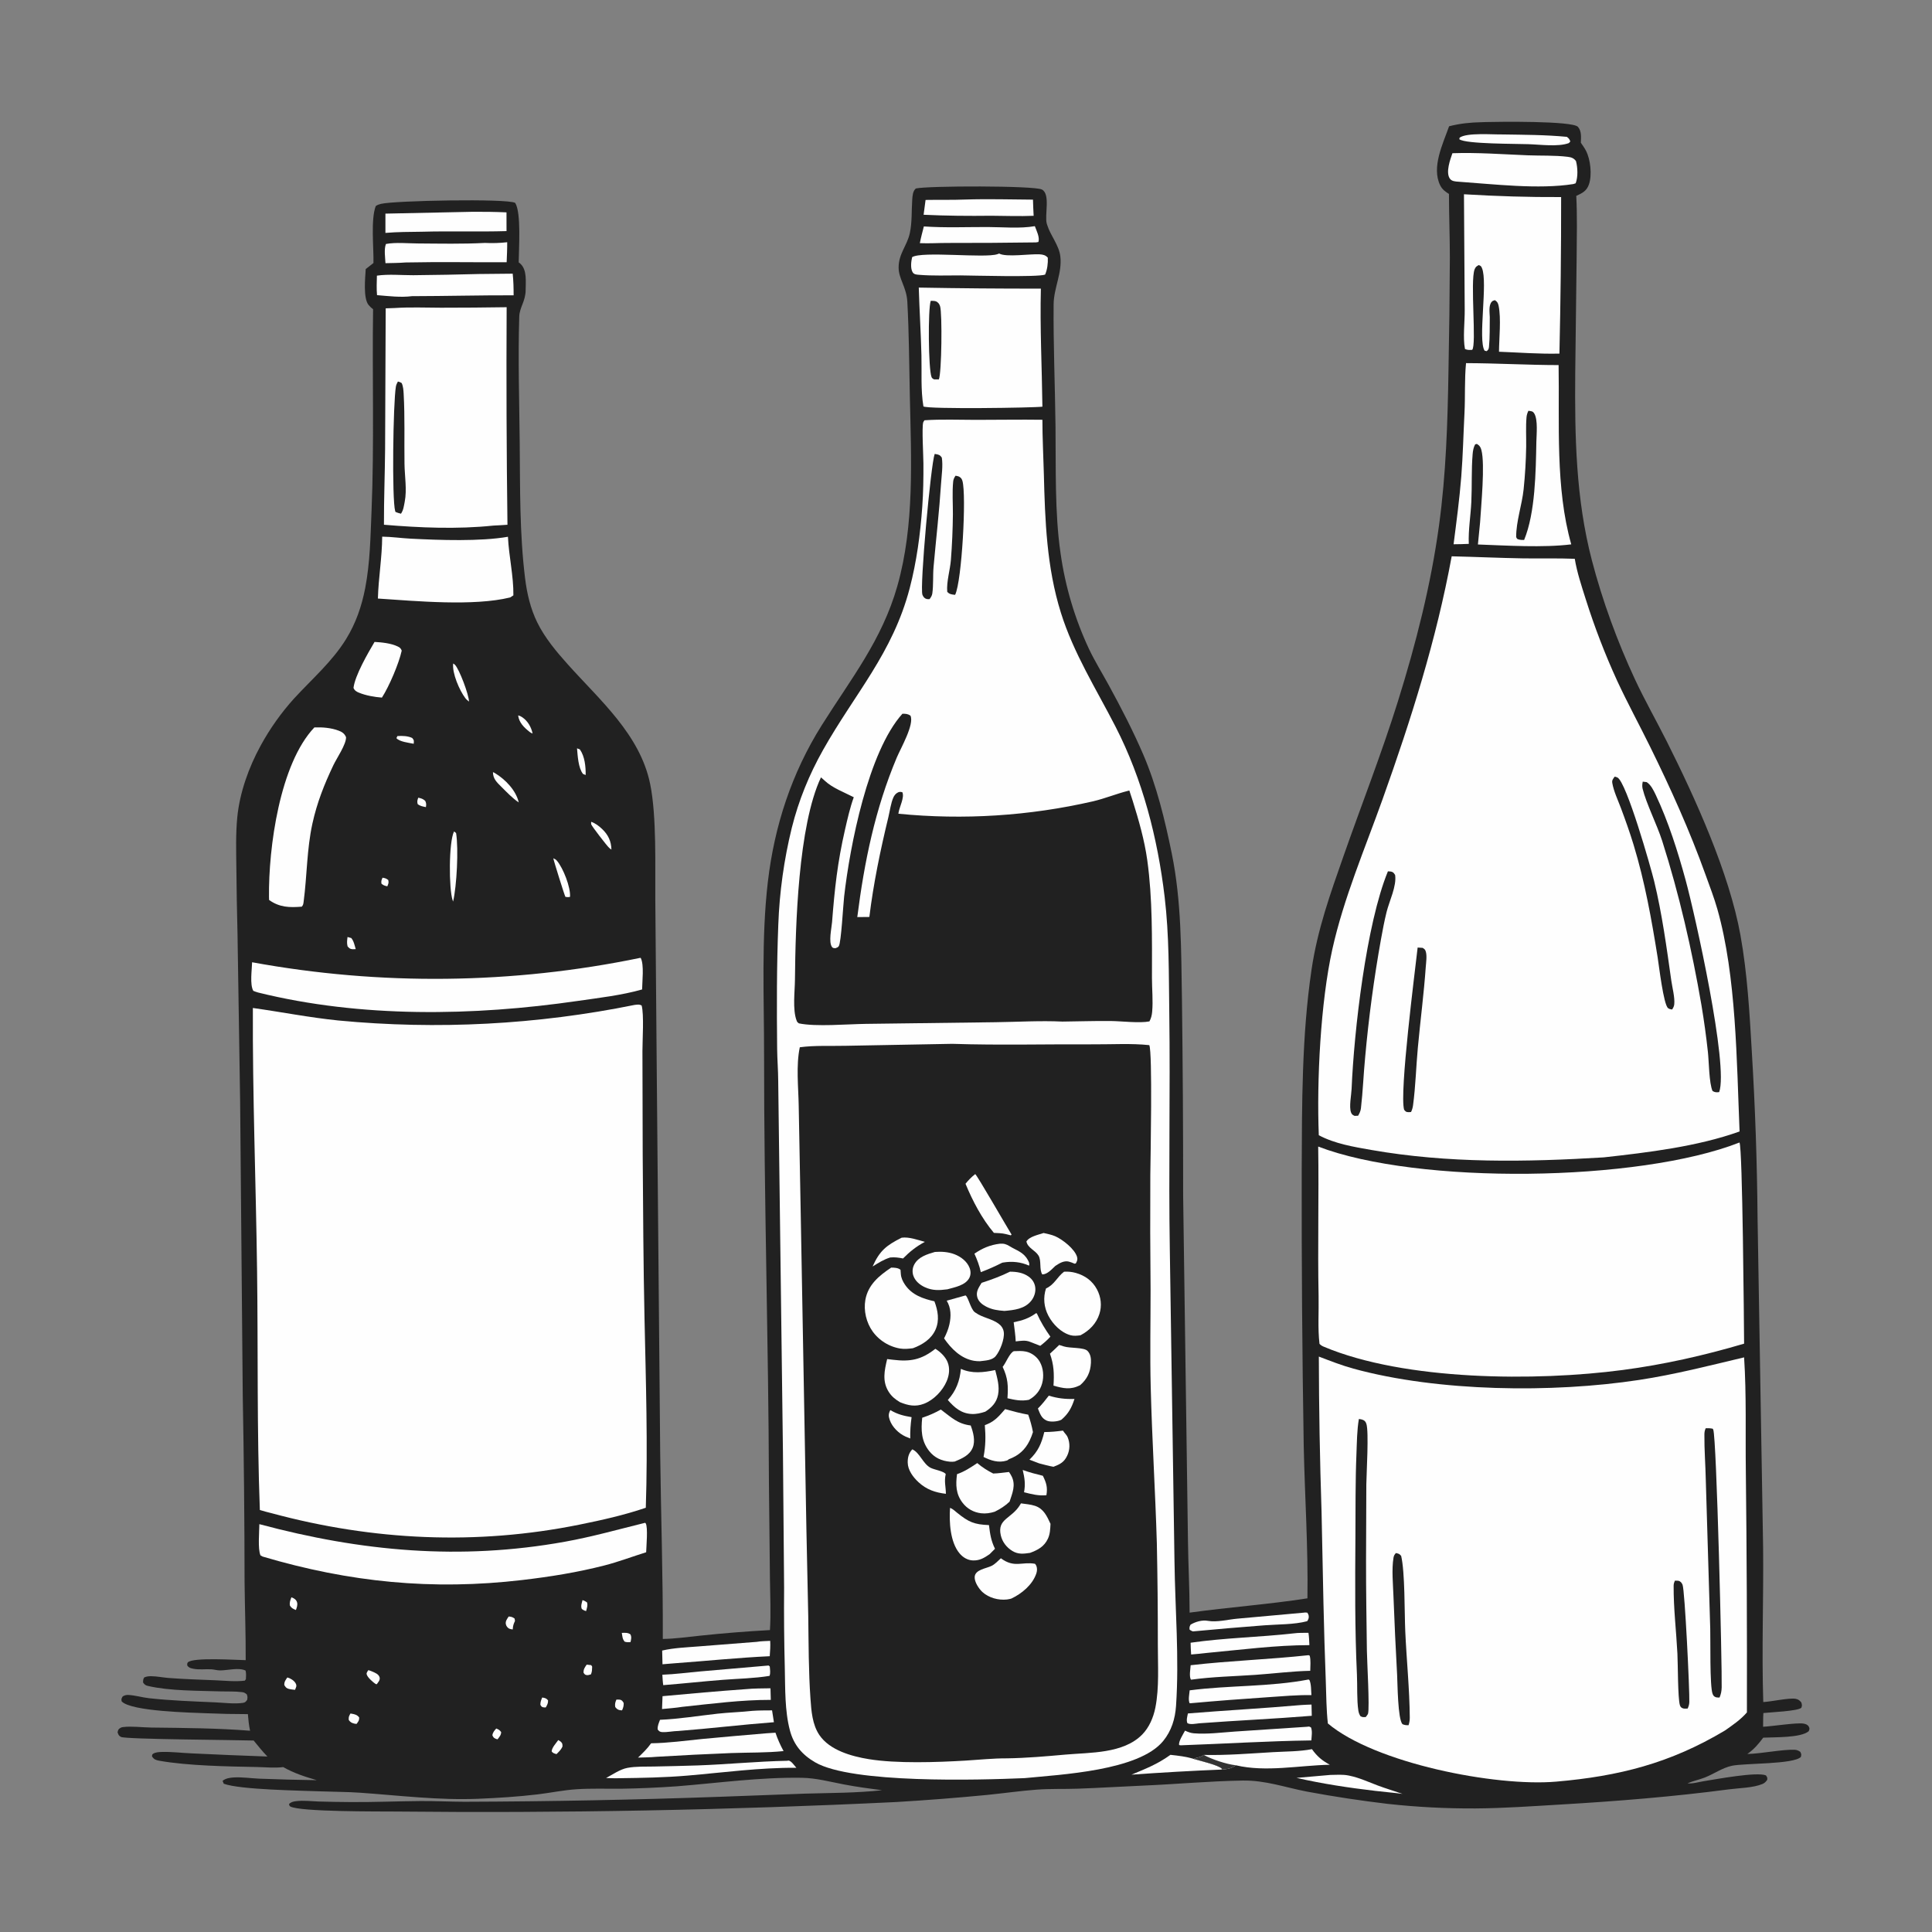 <?xml version="1.0" encoding="utf-8" ?>
<svg xmlns="http://www.w3.org/2000/svg" xmlns:xlink="http://www.w3.org/1999/xlink" width="1024" height="1024">
	<rect width="100%" height="100%" fill="#808080" stroke="none"/>
	<path fill="#212121" d="M785.246 64.769Q786.368 64.723 787.49 64.691C793.647 64.514 833.473 63.983 836.345 67.242C838.357 69.527 837.977 72.827 837.878 75.648C838.816 77.022 839.856 78.445 840.619 79.927C843.011 84.578 843.884 92.751 842.188 97.683C840.945 101.297 838.707 102.297 835.456 103.823C836.006 114.608 835.731 125.448 835.655 136.243L834.906 197.784C834.631 231.284 835.202 264.282 843.719 296.946C849.305 318.373 857.228 340.06 866.584 360.11C871.799 371.285 877.943 382.055 883.479 393.076C898.492 422.966 916.543 462.707 922.478 495.687C926.12 515.921 927.32 536.982 928.501 557.466Q931.175 601.486 931.545 645.586L934.483 820.078C934.766 847.39 933.688 874.831 934.569 902.119C938.78 901.944 948.19 899.791 951.667 900.399C953.168 900.661 953.776 901.205 954.744 902.327C955.093 903.661 955.21 903.855 954.765 905.138C952.958 906.949 938.346 907.52 934.634 907.943C934.452 910.344 934.523 912.809 934.483 915.219C939.379 914.97 952.165 912.964 955.8 913.528C956.986 913.712 958.111 914.085 958.731 915.202C959.284 916.197 959.028 916.672 958.635 917.603C954.323 921.176 940.485 920.684 934.548 921C932.051 924.358 929.579 927.251 926.114 929.649C933.686 929.483 944.685 927.155 951.167 927.416C952.353 927.464 953.198 927.822 954.174 928.497C954.805 929.776 954.803 929.802 954.517 931.201C950.709 935.176 924.706 934.488 918.031 935.877C912.866 936.952 908.457 940.222 903.578 942.12C900.563 943.294 897.402 943.931 894.404 945.194C896.857 945.553 900.51 944.465 902.998 944.073C909.708 943.017 930.922 939.016 935.96 940.974C936.692 942.052 936.78 942.054 936.667 943.337C935.943 944.348 935.326 945.062 934.127 945.556C929.06 947.647 921.894 947.664 916.454 948.383C886.851 952.294 857.203 954.665 827.392 956.426C812.297 957.317 797.193 958.4 782.069 958.507Q758.692 958.637 735.455 956.083Q714.03 953.549 692.819 949.607C681.114 947.367 670.714 943.531 658.636 943.729C641.13 944.015 623.603 945.655 606.107 946.397C594.393 946.894 582.681 947.65 570.966 948.05C563.808 948.293 556.577 948.002 549.436 948.548C540.648 949.22 531.868 950.482 523.093 951.36Q499.089 953.68 475.015 955.113Q342.365 961.526 209.567 960.147C200.965 960.078 159.179 960.348 153.892 957.491C153.332 957.189 153.361 956.762 153.177 956.201C154.245 955.103 155.389 954.854 156.869 954.663C160.711 954.167 164.92 954.691 168.792 954.833Q177.269 955.087 185.749 955.132C198.136 955.232 210.53 954.68 222.918 954.588C230.641 954.531 238.359 954.94 246.083 954.969Q314.162 954.752 382.197 952.313L427.091 950.65C440.552 950.267 454.098 950.322 467.498 948.856C460.759 947.985 454.082 947.073 447.403 945.807C440.027 944.408 432.589 942.385 425.062 942.266C402.775 941.913 380.993 944.998 358.86 946.77Q344.103 947.815 329.311 948.066C321.394 948.126 313.474 947.827 305.564 948.338C298.666 948.784 291.804 950.24 284.937 951.058C274.489 952.302 263.9 952.966 253.389 953.394C232.487 954.245 211.566 951.631 190.77 950.172C184.023 949.698 177.17 949.732 170.406 949.467C159.747 949.049 127.248 948.627 118.589 945.41L117.977 943.881C119.562 942.53 121.997 942.189 124.009 942.076C128.393 941.829 133.078 942.547 137.493 942.736Q152.698 943.321 167.913 943.536C161.589 941.683 155.885 939.874 150.113 936.59C145.749 937.175 140.71 936.641 136.266 936.559C120.828 936.276 99.328 935.897 84.417 933.221C82.576 932.89 81.681 932.54 80.582 931.021C80.644 930.429 80.508 930.004 81.031 929.617C82.278 928.696 84.232 928.625 85.718 928.576C90.936 928.405 96.288 929.105 101.521 929.318Q121.621 930.291 141.732 930.999C139.133 928.307 136.802 925.416 134.443 922.516C125.543 922.213 66.794 921.895 64.168 920.627C62.905 920.016 62.731 919.349 62.313 918.145C62.555 917.319 62.526 916.802 63.236 916.242C63.849 915.758 64.377 915.484 65.153 915.388C69.845 914.806 75.336 915.577 80.102 915.634C97.504 915.843 115.187 915.954 132.538 917.32C131.91 914.385 131.629 911.51 131.38 908.525Q120.334 908.526 109.299 908.055C101.749 907.722 69.414 907.139 64.476 901.744C64.254 900.364 64.325 900.363 65.03 899.14C66.041 898.541 66.839 898.31 68.029 898.364C71.578 898.524 75.402 899.69 78.995 900.087C90.547 901.361 102.311 901.768 113.925 902.274C118.529 902.475 123.985 903.199 128.519 902.593C129.981 902.398 130.087 902.099 130.987 901.018C131.234 899.642 131.265 899.36 130.812 898.049C129.852 897.309 129.512 897.03 128.281 896.865C124.657 896.383 120.714 896.587 117.052 896.472C105.29 896.101 89.694 896.249 78.446 893.586C77.066 893.259 76.598 892.89 75.823 891.74C75.877 890.519 75.815 890.09 76.452 889.07C77.729 888.527 78.776 888.413 80.163 888.426C83.215 888.453 86.326 889.124 89.383 889.36C97.571 889.995 105.841 890.237 114.047 890.576C119.16 890.787 124.685 891.413 129.769 890.777L130.327 889.987C130.42 888.416 130.54 886.999 130.166 885.449C126.712 883.664 120.561 885.356 116.67 885.354C115.116 885.353 113.617 884.868 112.072 884.772C108.884 884.575 105.56 885.119 102.408 884.459C100.915 884.146 100.116 883.974 99.24 882.748C99.259 882.118 99.103 881.59 99.569 881.098C102.236 878.277 125.607 879.873 130.223 879.918C130.292 866.14 129.768 852.373 129.629 838.597Q129.576 789.119 128.661 739.649L127.277 583.902L125.888 495.051Q125.432 477.195 125.266 459.334C125.166 450.663 124.916 441.943 125.75 433.299C127.014 420.195 131.815 406.777 138.101 395.277Q141.798 388.492 146.269 382.19Q150.74 375.888 155.922 370.157C165.368 359.886 176.087 350.659 183.466 338.672C188.607 330.32 191.691 321.364 193.552 311.77C196.167 298.279 196.354 284.49 196.924 270.806C198.406 235.2 197.217 199.521 197.74 163.9C196.893 163.288 196.124 162.537 195.439 161.75C192.376 158.227 193.587 147.137 193.835 142.621L197.943 139.405C198.132 131.437 196.432 116.4 199.143 109.24C200.033 108.568 200.846 108.325 201.915 108.057C208.989 106.283 268.934 105.135 273.064 107.537C276.361 112.722 274.959 132.272 274.92 139.079C275.429 139.439 275.478 139.45 275.991 139.952C279.357 143.245 278.625 149.245 278.607 153.651C278.582 159.754 275.368 162.776 275.212 167.867C274.53 190.077 275.237 212.581 275.457 234.804C275.695 258.835 275.355 282.517 278.296 306.439C279.284 314.475 281.157 322.586 284.747 329.887C288.781 338.093 294.854 345.329 300.923 352.109C317.961 371.145 339.241 389.321 344.599 415.542C348.108 432.715 347.171 459.337 347.33 477.403L348.12 570.792L349.916 770.319C350.296 803.124 351.439 835.856 351.296 868.677C357.939 868.601 364.544 867.583 371.148 866.934Q389.577 864.979 408.082 863.976C408.675 854.973 408.185 845.837 408.085 836.818L407.557 786.767C407.32 710.863 404.927 634.979 404.975 559.072C404.995 528.728 403.46 497.53 406.981 467.381C410.438 437.771 419.631 409.707 435.529 384.416C451.036 359.745 467.449 339.331 475.608 310.62C484.804 278.257 482.948 243.049 482.23 209.78C481.87 193.151 481.813 176.517 480.899 159.901C480.475 152.196 476.312 147.808 476.286 141.868C476.254 134.467 480.764 130.253 482.217 123.593C483.478 117.809 483.083 111.737 483.499 105.86C483.644 103.817 483.774 101.316 485.399 99.906C491.606 98.432 548.153 98.345 552.218 100.446C556.89 102.861 553.551 114.111 554.816 118.559C554.88 118.783 554.958 119.002 555.027 119.224C556.801 124.935 561.288 129.903 561.996 135.866C563.048 144.729 558.514 152.576 558.44 161.336C558.258 182.77 559.179 204.2 559.438 225.631C559.702 247.466 558.961 271.695 562.113 293.213Q563.036 299.785 564.446 306.271Q565.856 312.756 567.744 319.119Q569.632 325.482 571.988 331.686Q574.344 337.891 577.155 343.903C580.281 350.481 584.127 356.688 587.622 363.07C594.139 374.969 600.565 387.404 605.925 399.858C613.057 416.429 617.486 434.816 621.077 452.444C626.228 477.724 626.015 503.42 626.45 529.095Q627.124 581.368 627.089 633.645L629.646 816.83C629.797 829.473 630.508 842.076 630.516 854.729C651.281 851.848 672.223 850.382 692.964 847.147C693.397 820.212 691.544 793.009 690.993 766.058Q689.797 693.424 689.931 620.779C690.073 585.363 689.941 549.07 695.141 513.965C698.314 492.536 705.051 473.83 712.155 453.552C721.715 426.266 732.326 399.273 740.946 371.668C750.468 341.17 758.407 310.041 762.728 278.35C766.433 251.179 767.264 224.185 767.718 196.826Q768.324 166.569 768.456 136.307C768.434 125.131 767.993 113.966 767.976 102.79C766.023 101.599 764.381 100.351 763.342 98.259C758.576 88.661 764.85 76.06 768.047 66.925C773.912 65.434 779.189 64.9 785.246 64.769Z"/>
	<path fill="#FEFEFE" d="M202.751 465.198C204.081 465.399 204.717 465.593 205.782 466.425C206.146 467.971 205.848 468.323 205.292 469.77C203.946 469.46 203.248 469.304 202.18 468.362C201.967 466.903 202.177 466.583 202.751 465.198Z"/>
	<path fill="#FEFEFE" d="M308.74 848.098C309.69 848.38 310.32 848.73 311.133 849.295C311.623 850.963 311.051 852.227 310.663 853.903C309.696 853.659 309.164 853.379 308.373 852.773C307.692 851.293 308.384 849.611 308.74 848.098Z"/>
	<path fill="#FEFEFE" d="M287.385 899.713C288.911 899.981 289.502 900.051 290.479 901.227C290.573 902.768 289.997 903.66 289.283 904.958C288.975 904.959 288.665 904.991 288.358 904.961C287.113 904.837 287.017 904.548 286.411 903.573C286.392 902.072 286.818 901.062 287.385 899.713Z"/>
	<path fill="#FEFEFE" d="M221.676 422.799C223.288 423.135 224.172 423.377 225.398 424.501C225.969 425.795 225.964 426.402 225.739 427.791C224.113 427.448 222.679 427.266 221.363 426.169C221 424.62 221.202 424.269 221.676 422.799Z"/>
	<path fill="#FEFEFE" d="M263.026 916.141C264.249 916.675 264.843 916.903 265.623 918.045C265.611 919.651 264.632 920.647 263.716 921.872C263.483 921.811 263.241 921.776 263.017 921.688C261.729 921.183 261.528 920.921 260.972 919.746C261.211 918.121 261.996 917.331 263.026 916.141Z"/>
	<path fill="#FEFEFE" d="M154.455 846.591C155.785 847.097 156.997 847.768 157.435 849.225C157.853 850.618 157.302 852.049 156.839 853.34C155.369 852.73 154.535 852.409 153.657 850.986C153.382 849.266 153.862 848.162 154.455 846.591Z"/>
	<path fill="#FEFEFE" d="M184.202 496.629L186.174 497.18C187.524 498.738 187.953 501.097 188.541 503.043C188.064 503.074 187.226 503.144 186.772 503.103C185.416 502.982 185.12 502.536 184.23 501.611C183.76 499.847 183.97 498.422 184.202 496.629Z"/>
	<path fill="#FEFEFE" d="M329.571 865.469C331.21 865.427 332.796 865.237 334.16 866.277C334.85 867.752 334.507 868.822 334.193 870.336C332.987 870.467 332.229 870.466 331.065 870.112C329.856 868.626 329.894 867.336 329.571 865.469Z"/>
	<path fill="#FEFEFE" d="M310.96 882.287L313.31 882.559C314.107 883.451 313.81 883.357 313.793 884.49C313.774 885.679 313.653 886.327 313.206 887.448C312.751 887.57 311.79 887.907 311.279 887.869C310.069 887.777 309.884 887.457 309.281 886.547C309.242 884.675 309.923 883.796 310.96 882.287Z"/>
	<path fill="#FEFEFE" d="M326.695 900.841C327.166 900.825 328.094 900.772 328.538 900.856C329.724 901.08 329.99 901.707 330.573 902.628C330.602 904.238 330.357 905.041 329.707 906.516C329.532 906.51 329.356 906.512 329.182 906.497C327.596 906.363 327.053 905.932 326.087 904.772C325.821 903.133 326.09 902.315 326.695 900.841Z"/>
	<path fill="#FEFEFE" d="M185.724 908.207C185.934 908.233 186.145 908.251 186.354 908.286C188.013 908.562 189.341 908.9 190.382 910.301C190.409 911.999 189.951 912.322 189.011 913.693C188.519 913.66 188.215 913.657 187.709 913.527C186.342 913.175 185.653 912.769 184.85 911.63C184.72 909.936 184.961 909.662 185.724 908.207Z"/>
	<path fill="#FEFEFE" d="M269.628 856.775C271.023 856.902 271.648 857.041 272.772 857.891L272.945 859.169C272.248 860.608 271.911 861.597 271.795 863.196C271.784 863.344 271.777 863.491 271.768 863.639C271.157 863.556 270.723 863.526 270.124 863.301C269.062 862.901 268.274 861.839 268.09 860.745C267.833 859.21 268.817 857.958 269.628 856.775Z"/>
	<path fill="#FEFEFE" d="M210.62 390.135C213.145 389.936 216.185 390.044 218.485 391.149C219.568 392.443 219.38 392.498 219.278 394.212C216.915 393.724 211.625 393.166 210.12 391.217L210.62 390.135Z"/>
	<path fill="#FEFEFE" d="M295.886 922.272C296.259 922.492 296.896 922.847 297.208 923.123C298.205 924.009 298.1 924.491 298.127 925.723C297.395 927.378 296.224 928.446 294.962 929.714C293.836 929.384 293.119 929.272 292.392 928.304C292.467 926.268 294.732 923.933 295.886 922.272Z"/>
	<path fill="#FEFEFE" d="M274.62 379.176C275.455 379.36 275.949 379.596 276.678 380.077C279.687 382.06 281.559 385.321 282.291 388.773C281.667 388.578 281.246 388.349 280.73 387.942C277.783 385.616 275.108 383.039 274.62 379.176Z"/>
	<path fill="#FEFEFE" d="M152.306 889.086C153.88 889.486 155.889 890.719 156.685 892.177C157.476 893.625 156.9 894.273 156.358 895.649C155.248 895.512 154.042 895.424 152.966 895.121C151.712 894.769 151.288 894.14 150.676 893.071C150.651 891.304 151.34 890.463 152.306 889.086Z"/>
	<path fill="#FEFEFE" d="M195.208 885.211C195.919 885.39 196.491 885.599 197.164 885.888C198.647 886.526 200.786 887.313 201.209 889.077C201.575 890.605 200.335 891.709 199.527 892.89L199.638 892.534L199.196 892.634C197.692 891.599 194.809 889.163 194.345 887.416C194.128 886.597 194.82 885.896 195.208 885.211Z"/>
	<path fill="#FEFEFE" d="M305.835 396.627L307.328 397.199C309.963 400.896 310.468 406.328 310.416 410.771L309.012 410.207C306.495 407.065 306.182 400.56 305.835 396.627Z"/>
	<path fill="#FEFEFE" d="M313.333 435.574C315.55 436.33 317.437 437.775 319.123 439.377C322.349 442.44 323.978 445.877 324.065 450.302C323.555 449.932 323.266 449.749 322.823 449.339C321.589 448.197 313.585 437.814 313.351 436.905C313.241 436.475 313.339 436.018 313.333 435.574Z"/>
	<path fill="#FEFEFE" d="M240.192 351.668C240.433 351.822 240.877 352.078 241.101 352.304C243.46 354.687 248.504 368.165 248.579 371.849C247.863 371.294 247.188 370.758 246.636 370.031C243.533 365.936 239.584 356.829 240.192 351.668Z"/>
	<path fill="#FEFEFE" d="M261.276 409.25C261.795 409.468 261.845 409.471 262.407 409.811C267.876 413.122 273.53 418.973 274.943 425.293C271.712 423.179 268.497 419.773 265.724 417.02C263.323 414.636 261.298 412.777 261.276 409.25Z"/>
	<path fill="#FEFEFE" d="M293.263 454.904C294.06 455.245 294.605 455.531 295.178 456.204C298.532 460.145 302.512 470.337 302.123 475.358C301.202 475.552 300.609 475.53 299.683 475.361C299.182 474.518 293.44 456.138 293.263 454.904Z"/>
	<path fill="#FEFEFE" d="M240.648 440.693C241.04 440.908 241.396 441.262 241.741 441.547C243.107 450.152 242.091 469.518 240.152 477.842C240.065 477.606 239.975 477.372 239.896 477.133C237.876 471.105 237.807 446.342 240.648 440.693Z"/>
	<path fill="#FEFEFE" d="M705.138 940.746C708.256 940.698 711.607 940.434 714.68 941.036C714.933 941.085 715.184 941.147 715.436 941.199C720.549 942.256 725.443 944.561 730.326 946.38C734.615 947.977 739.017 949.286 743.342 950.787C738.537 950.144 733.692 949.783 728.877 949.194C714.958 947.567 700.85 945.44 687.192 942.312L705.138 940.746Z"/>
	<path fill="#FEFEFE" d="M620.355 930.1C624.553 930.562 628.723 931.012 632.763 932.29C635.755 933.191 645.951 935.518 647.68 937.509L647.483 937.906Q623.57 938.886 599.699 940.611C607.417 937.388 613.427 935.084 620.355 930.1Z"/>
	<path fill="#FEFEFE" d="M796.641 71.259C808.01 71.454 819.152 71.443 830.484 72.532C831.614 73.454 831.793 73.627 832.298 74.986L831.511 75.844C825.79 77.974 816.063 76.563 809.81 76.41C804.095 76.167 776.898 76.398 773.495 73.813L773.607 72.991C777.34 70.173 791.322 71.377 796.641 71.259Z"/>
	<path fill="#FEFEFE" d="M691.077 854.738C691.753 854.593 692.215 854.672 692.894 854.753C693.154 855.176 693.466 855.624 693.584 856.116C693.88 857.354 693.51 858.273 692.836 859.267C685.913 861.106 677.324 860.9 670.107 861.453Q651.229 862.889 632.381 864.667L631.24 864.419L631.903 864.478C631.326 864.22 630.831 864.143 630.469 863.611C630.426 862.395 630.455 862.179 631.02 861.107C633.549 859.568 637.213 858.52 640.165 859.072C644.896 859.956 650.831 858.379 655.706 857.938L691.077 854.738Z"/>
	<path fill="#FEFEFE" d="M407.376 882.753L407.99 883.253C408.116 884.863 408.47 886.73 407.866 888.249C399.794 889.576 391.279 889.714 383.116 890.344C372.574 891.157 362.072 892.335 351.533 893.164C351.235 891.363 351.198 889.465 351.058 887.642C357.775 887.401 364.569 886.469 371.272 885.882L407.376 882.753Z"/>
	<path fill="#FEFEFE" d="M395.225 895.291C399.582 894.864 403.999 894.905 408.374 894.828L408.539 900.973C392.879 900.935 377.151 903.022 361.596 904.666C358.061 905.235 354.455 905.487 350.89 905.829L351.158 899.012C365.851 897.652 380.504 896.337 395.225 895.291Z"/>
	<path fill="#FEFEFE" d="M689.552 903.71C691.397 903.55 693.279 903.536 695.131 903.453L695.266 909.407C675.404 911.027 655.493 911.886 635.623 913.382C633.771 913.564 631.003 914.226 629.345 913.31C628.672 911.687 629.287 909.833 629.619 908.164C649.582 906.522 669.609 905.469 689.552 903.71Z"/>
	<path fill="#FEFEFE" d="M685.806 865.707C688.299 865.357 690.977 865.481 693.5 865.419C693.862 867.565 693.892 869.784 694.01 871.957C676.113 871.974 657.696 874.416 639.875 876.066C637.046 876.445 634.17 876.645 631.327 876.915C631.133 874.85 631.124 872.752 631.047 870.679C649.153 868.062 667.625 867.758 685.806 865.707Z"/>
	<path fill="#FEFEFE" d="M398.781 906.786C402.246 906.525 405.737 906.562 409.211 906.531L410.19 912.808C393.269 914.091 376.428 916.146 359.507 917.455C356.728 917.488 353.764 918.185 351.042 918.051C349.791 917.989 349.308 917.611 348.586 916.665C348.408 914.841 349.196 913.207 349.817 911.529C359.97 911.104 370.251 909.401 380.36 908.283C386.493 907.605 392.674 907.468 398.781 906.786Z"/>
	<path fill="#FEFEFE" d="M417.3 933.246C417.467 933.206 417.63 933.127 417.801 933.127C419.302 933.12 421.119 935.882 422.088 936.965C402.526 936.832 383.688 939.463 364.249 941.114C352.378 942.122 340.315 942.327 328.404 942.486C326.013 942.579 323.622 942.466 321.232 942.39C324.653 940.543 328.715 937.73 332.531 937.013C337.133 936.149 342.144 936.394 346.822 936.291Q358.292 936.077 369.759 935.713C385.624 935.154 401.428 933.552 417.3 933.246Z"/>
	<path fill="#FEFEFE" d="M693.587 890.173L694.054 890.5C695.03 892.714 694.883 896.022 695.079 898.447C687.42 898.323 679.841 899.035 672.208 899.544Q651.7 900.892 631.23 902.73L630.528 902.771C629.679 900.877 630.381 898.007 630.547 895.918C651.446 893.179 672.793 894.157 693.587 890.173Z"/>
	<path fill="#FEFEFE" d="M692.653 915.233C693.822 915.116 693.789 914.948 694.867 915.587C695.66 917.656 695.18 920.277 695.036 922.462C671.99 922.777 648.916 924.238 625.876 925.046L624.978 924.93C624.473 923.155 627.142 919.092 628.089 917.278C629.623 917.965 631 918.543 632.702 918.684C639.818 919.276 647.384 918.248 654.498 917.76L692.653 915.233Z"/>
	<path fill="#FEFEFE" d="M401.144 870.212C403.39 869.798 405.926 869.845 408.219 869.684C408.394 872.407 408.163 875.108 407.977 877.824C391.252 878.601 374.573 880.326 357.876 881.546L351.137 882.099L350.961 874.83C357.162 873.377 363.783 873.167 370.122 872.645L401.144 870.212Z"/>
	<path fill="#FEFEFE" d="M637.987 930.144C650.105 930.424 662.52 929.394 674.623 928.684C681.44 928.284 688.654 928.378 695.363 927.095C698.139 930.961 700.661 933.087 704.833 935.356C688.708 935.682 670.817 939.393 655.06 935.635C652.604 937.443 650.459 937.688 647.483 937.906L647.68 937.509C645.951 935.518 635.755 933.191 632.763 932.29C634.514 931.208 636.409 931.6 637.987 930.144Z"/>
	<path fill="#333" d="M632.763 932.29C634.514 931.208 636.409 931.6 637.987 930.144C642.475 932.563 649.94 935.048 655.06 935.635C652.604 937.443 650.459 937.688 647.483 937.906L647.68 937.509C645.951 935.518 635.755 933.191 632.763 932.29Z"/>
	<path fill="#FEFEFE" d="M198.518 340.237C202.385 340.447 207.268 340.936 210.781 342.634C211.992 343.219 212.431 343.613 212.921 344.846C211.436 351.685 206.211 363.894 202.427 369.743C198.478 369.444 193.891 368.639 190.22 367.125C188.821 366.548 187.976 366.028 187.358 364.638C188.124 358.019 195.014 346.164 198.518 340.237Z"/>
	<path fill="#FEFEFE" d="M511.684 105.759C523.579 105.376 535.591 105.739 547.498 105.815C547.548 108.665 547.729 111.526 547.848 114.375C540.397 114.697 532.837 114.396 525.375 114.35C513.475 114.494 501.419 114.395 489.532 113.827Q490.03 109.897 490.57 105.972C497.614 105.846 504.632 106.036 511.684 105.759Z"/>
	<path fill="#FEFEFE" d="M693.572 877.279L694.178 877.556C694.826 880.009 694.482 883.024 694.463 885.564C684.79 885.762 675.1 887.037 665.446 887.702C654.117 888.483 642.621 888.703 631.369 890.256L631.157 890.134C630.21 888.332 630.955 884.704 631.072 882.602C651.861 880.19 672.779 879.555 693.572 877.279Z"/>
	<path fill="#FEFEFE" d="M489.662 120.018C500.893 120.784 512.213 120.307 523.464 120.329C531.535 120.345 540.549 121.251 548.486 119.867C549.371 122.246 551.183 125.793 550.382 128.256L549.125 128.476Q525.75 128.805 502.372 128.768C497.415 128.757 492.508 129.091 487.546 128.877C488.092 125.896 488.922 122.956 489.662 120.018Z"/>
	<path fill="#FEFEFE" d="M405.98 918.702L411.011 918.36C412.158 921.806 413.582 924.92 415.307 928.111C406.298 929.044 396.905 928.831 387.844 929.145Q367.85 929.939 347.877 931.143C344.67 931.461 341.383 931.453 338.161 931.56C340.683 929.153 343.082 926.835 345.103 923.98C354.249 923.839 363.319 922.592 372.407 921.675Q389.185 920.094 405.98 918.702Z"/>
	<path fill="#FEFEFE" d="M257.021 128.755Q262.939 129.054 268.826 128.388C268.861 131.921 268.662 135.471 268.538 139.003C250.656 139.069 232.752 138.744 214.875 139.116C211.377 139.407 207.815 139.39 204.305 139.487C204.161 136.504 203.462 132.064 204.556 129.31C209.751 128.353 216.083 129.002 221.394 129.037C233.263 129.115 245.164 129.381 257.021 128.755Z"/>
	<path fill="#FEFEFE" d="M250.851 112.245C256.73 112.237 262.579 112.279 268.452 112.558L268.468 122.489C253.537 122.932 238.568 122.404 223.625 122.822C217.171 122.903 210.717 122.905 204.281 123.445L204.281 113.227L250.851 112.245Z"/>
	<path fill="#FEFEFE" d="M529.564 134.379C533.242 136.48 546.123 134.485 550.992 134.797C552.811 134.913 554.125 135.191 555.36 136.573C555.519 139.465 555.095 142.88 553.93 145.542C550.045 147.01 515.595 146.022 509.125 145.966C501.931 145.959 494.402 146.253 487.24 145.664C485.9 145.553 484.426 145.539 483.683 144.238C482.47 142.115 482.923 138.559 483.453 136.299C488.62 132.992 521.998 136.979 528.701 134.71C528.993 134.611 529.276 134.489 529.564 134.379Z"/>
	<path fill="#FEFEFE" d="M253.872 145.231Q262.807 145.093 271.743 145.053C272.144 148.892 272.232 152.658 272.229 156.517C254.251 156.473 236.304 156.935 218.336 156.973C212.393 157.741 205.803 156.925 199.832 156.429C199.527 152.99 199.686 149.544 199.773 146.097C205.958 145.196 212.765 145.89 219.036 145.866Q236.457 145.701 253.872 145.231Z"/>
	<path fill="#FEFEFE" d="M769.81 81.211C782.996 80.747 796.436 81.783 809.62 82.312C816.554 82.59 824.128 82.267 830.948 83.12C832.855 83.358 834.078 83.78 835.298 85.357C836.226 88.859 836.432 93.758 835.133 97.147L833.886 97.552C815.58 100.477 791.614 97.597 773.098 96.315C771.405 96.198 769.396 96.139 768.381 94.571C766.216 91.224 768.621 84.634 769.81 81.211Z"/>
	<path fill="#FEFEFE" d="M166.635 385.537C170.858 385.39 175.618 385.734 179.597 387.304C181.462 388.04 182.644 388.861 183.421 390.755C183.471 394.615 178.472 401.832 176.714 405.529C171.866 415.722 168.02 425.41 165.59 436.49C162.569 450.269 162.764 464.104 160.925 477.961C160.779 479.054 160.717 479.706 159.954 480.547C153.437 481.088 148.139 480.939 142.628 477.012Q142.587 476.218 142.572 475.423C142.276 449.323 148.272 404.845 166.635 385.537Z"/>
	<path fill="#FEFEFE" d="M202.565 284.439C207.602 284.504 212.673 285.246 217.714 285.506C232.851 286.286 254.599 287.059 269.223 284.5C269.701 294.789 272.235 305.323 272.106 315.544L270.392 316.66C250.986 321.419 220.543 318.575 200.294 317.24C200.584 306.268 202.516 295.499 202.565 284.439Z"/>
	<path fill="#FEFEFE" d="M339.44 507.665L339.641 507.806C341.455 511.504 340.381 520.146 340.331 524.435C329.409 527.539 317.471 528.883 306.241 530.514C250.919 538.547 191.353 539.562 136.813 526.061C135.923 525.827 135.102 525.507 134.249 525.163C132.329 521.752 133.54 513.953 133.614 510.016Q139.981 511.182 146.374 512.194Q152.767 513.206 159.183 514.064Q165.598 514.922 172.033 515.625Q178.467 516.329 184.916 516.877Q191.366 517.425 197.826 517.818Q204.287 518.211 210.756 518.449Q217.224 518.687 223.696 518.768Q230.168 518.85 236.641 518.776Q243.113 518.702 249.581 518.473Q256.05 518.243 262.511 517.858Q268.972 517.473 275.423 516.932Q281.873 516.392 288.308 515.696Q294.743 515 301.16 514.15Q307.576 513.3 313.971 512.296Q320.365 511.292 326.733 510.134Q333.101 508.976 339.44 507.665Z"/>
	<path fill="#FEFEFE" d="M341.943 807.109C342.044 807.211 342.17 807.293 342.244 807.416C343.505 809.516 342.564 819.635 342.477 822.731C335.08 825.025 327.904 827.791 320.382 829.716C305.919 833.418 291.678 835.694 276.869 837.434C229.128 843.042 185.21 838.643 139.196 825.012L138.065 824.392C136.588 820.973 137.429 811.98 137.465 807.834C191.493 822.326 243.925 827.13 299.343 817.158C313.845 814.548 327.679 810.627 341.943 807.109Z"/>
	<path fill="#FEFEFE" d="M775.933 102.966C793.157 103.994 810.171 104.545 827.431 104.448Q827.468 145.938 826.524 187.418C815.852 187.677 805.164 186.833 794.499 186.425C794.541 179.408 795.695 168.689 794.294 162.072C793.982 160.599 793.588 159.86 792.302 159.093C791.602 159.339 791.13 159.383 790.622 159.97C788.935 161.922 789.539 165.62 789.616 168.044C789.535 173.201 789.702 178.634 789.193 183.751C789.072 184.968 788.902 185.358 787.968 186.125L786.872 185.862C783.206 180.197 788.686 149.599 785.469 142.082C784.997 140.977 784.818 140.916 783.771 140.49C782.57 141.148 782.067 141.481 781.56 142.794C779.158 149.018 782.711 182.924 780.283 185.431C778.857 185.502 777.806 185.597 776.469 184.972C775.3 179.112 776.392 170.512 776.327 164.322L775.933 102.966Z"/>
	<path fill="#FEFEFE" d="M486.969 152.427Q519.325 153.015 551.686 152.972C551.163 173.886 552.241 194.653 552.497 215.546C548.029 216.15 492.059 216.95 489.434 215.42C487.949 206.605 488.602 197.223 488.38 188.28C488.083 176.318 487.319 164.382 486.969 152.427Z"/>
	<path fill="#212121" d="M493.312 159.429C494.099 159.468 495.258 159.421 495.987 159.691C497.209 160.145 497.88 161.114 498.264 162.312C499.46 166.047 499.107 197.862 497.606 201.102L495 201.069C494.441 200.687 494.03 200.555 493.753 199.902C492.036 195.855 491.791 163.66 493.312 159.429Z"/>
	<path fill="#FEFEFE" d="M777.024 192.467C793.379 192.509 809.723 193.485 826.091 193.502C826.617 224.349 824.297 258.547 832.796 288.525C817.768 290.37 798.645 289.142 783.325 288.585Q783.947 282.744 784.473 276.893C784.993 268.271 787.182 246.009 785.163 238.505C784.729 236.893 784.182 236.128 782.763 235.282L781.865 235.522C780.986 237.074 780.678 238.907 780.529 240.672C779.826 248.998 780.23 257.656 779.835 266.038C779.487 273.409 778.184 280.92 778.493 288.265C775.808 288.415 773.115 288.423 770.426 288.468C771.95 276.536 773.559 264.615 774.504 252.62C775.386 241.418 775.632 230.141 776.205 218.917C776.652 210.144 776.176 201.193 777.024 192.467Z"/>
	<path fill="#212121" d="M810.073 217.728C811.562 217.955 812.41 217.795 813.256 219.275C815.18 222.638 814.382 230.248 814.304 234.185C813.997 249.749 813.796 271.724 807.816 286.193C806.72 286.192 805.885 286.206 804.82 285.895C803.902 285.627 804.027 285.446 803.599 284.673C803.569 276.273 806.679 267.695 807.558 259.295Q808.717 248.021 808.911 236.689C808.978 231.557 808.648 226.227 809.086 221.121C809.19 219.906 809.565 218.825 810.073 217.728Z"/>
	<path fill="#FEFEFE" d="M209.115 163.264C217.251 162.72 225.548 163.073 233.706 163.096Q251.122 163.096 268.535 162.828Q268.225 220.483 268.966 278.133C266.467 278.346 263.949 278.434 261.445 278.574C242.353 280.571 222.579 279.731 203.499 278.123C203.455 264.798 204.002 251.46 204.108 238.13L204.427 163.426L209.115 163.264Z"/>
	<path fill="#212121" d="M210.902 202.204C211.762 202.411 212.156 202.59 212.897 203.025C213.712 204.782 213.834 206.771 213.942 208.684C214.633 220.998 214.219 233.466 214.389 245.808C214.477 252.201 215.747 259.666 214.517 265.885C214.043 268.281 213.898 270.19 212.535 272.277C211.506 272.041 210.599 271.744 209.624 271.341C209.563 271.174 209.492 271.011 209.443 270.84C207.678 264.628 208.349 213.468 209.838 204.849C210.005 203.878 210.447 203.064 210.902 202.204Z"/>
	<path fill="#FEFEFE" d="M921.963 605.551C923.604 608.231 924.328 701.989 924.411 712.168C903.237 718.42 882.007 723.226 860.093 726.122C814.284 732.178 744.552 731.888 701.625 713.778C700.669 713.377 700.108 713.008 699.362 712.289C698.397 704.057 699.051 695.34 698.883 687.033C698.349 660.571 699.088 634.139 698.668 607.7C751.578 628.017 868.566 626.548 921.963 605.551Z"/>
	<path fill="#FEFEFE" d="M699.01 719.011C705.109 721.328 711.059 723.684 717.37 725.414C762.164 737.693 822.857 738.407 868.868 731.382C887.794 728.493 905.839 723.844 924.411 719.432C925.709 739.386 925.061 759.847 925.328 779.862Q926.052 843.735 925.903 907.612C922.615 911.436 918.365 914.334 914.262 917.204C885.248 934.547 858.114 941.434 824.752 944.306C792.59 947.075 728.76 934.529 703.794 913.464C702.979 906.162 702.964 898.673 702.704 891.332Q701.917 870.39 701.452 849.439L700.449 801.248Q699.099 760.14 699.01 719.011Z"/>
	<path fill="#212121" d="M887.701 837.812C888.179 837.799 889.08 837.751 889.53 837.843C890.718 838.088 891.356 838.908 891.792 839.967C892.99 842.874 895.578 895.944 895.374 902.149C895.332 903.455 895.02 904.373 894.493 905.558C893.826 905.58 892.9 905.694 892.26 905.532C891.237 905.274 890.687 904.786 890.377 903.771C889.253 900.084 889.349 881.984 889.067 876.496C888.456 864.566 886.983 852.412 887.064 840.486C887.071 839.466 887.308 838.738 887.701 837.812Z"/>
	<path fill="#212121" d="M739.863 823.142C741.41 823.51 741.613 823.476 742.644 824.656C744.702 833.393 744.368 854.468 744.817 864.571C745.493 879.78 747.094 895.164 747.209 910.361C747.219 911.782 747.003 913.058 746.566 914.405C745.291 914.418 744.506 914.348 743.329 913.846C740.829 911.093 740.748 892.224 740.506 887.779Q739.356 866.929 738.564 846.061C738.347 839.611 737.544 831.954 738.585 825.603C738.766 824.5 739.137 823.952 739.863 823.142Z"/>
	<path fill="#212121" d="M904.06 757C905.414 756.929 906.453 756.985 907.783 757.248C907.871 757.406 907.974 757.556 908.047 757.72C909.85 761.782 912.785 883.99 912.525 894.313C912.474 896.326 912.177 897.877 911.399 899.734C910.909 899.713 909.986 899.747 909.492 899.577C908.477 899.228 908.109 898.771 907.719 897.802C906.14 893.878 906.648 868.976 906.46 863.139L904.108 784.55C903.947 776.493 903.291 768.423 903.367 760.366C903.38 759.047 903.525 758.207 904.06 757Z"/>
	<path fill="#212121" d="M720.234 752.099C720.731 752.168 721.549 752.26 722.005 752.42C723.261 752.861 723.806 753.438 724.214 754.685C725.587 758.884 724.259 780.763 724.181 786.75L724.034 827.195C724.008 843.087 724.275 859.009 724.48 874.901C724.551 880.446 725.991 905.073 725.082 908.286C724.947 908.764 724.188 909.615 723.885 910.065C722.574 910.115 722.166 910.249 721.05 909.601C720.447 908.606 720.13 907.791 719.954 906.632C719.087 900.923 719.485 893.507 719.204 887.52C718.069 863.32 718.233 839.102 718.396 814.889C718.495 800.09 718.339 785.278 718.947 770.489C719.198 764.389 719.206 758.126 720.234 752.099Z"/>
	<path fill="#FEFEFE" d="M769.425 294.855C781.985 295.14 794.526 295.735 807.097 295.942C816.274 296.092 825.499 295.802 834.661 296.172C835.848 303.412 838.268 310.611 840.474 317.591Q847.467 339.734 857.132 360.848C862.586 372.574 868.772 383.969 874.49 395.568C885.468 417.838 895.608 440.324 903.997 463.697C906.156 469.714 908.505 475.761 910.251 481.91C920.334 517.425 920.455 562.631 922.013 599.696C899.778 607.683 873.451 610.839 849.994 613.433C808.86 615.931 767.57 616.639 726.819 609.501C717.441 607.858 707.457 606.204 698.992 601.696C697.847 572.88 699.926 531.23 706.152 503.206C712.199 475.989 723.47 449.724 732.836 423.501C747.948 381.189 761.285 339.102 769.425 294.855Z"/>
	<path fill="#212121" d="M751.379 502.215L754.022 502.386C754.93 502.985 755.29 503.128 755.653 504.209C756.426 506.512 755.853 510.076 755.685 512.483C754.688 526.741 752.806 541.016 751.492 555.258C750.562 565.347 750.291 575.734 748.957 585.743C748.784 587.044 748.459 588.186 747.901 589.369C747.522 589.417 747.073 589.486 746.696 589.476C745.213 589.438 745.146 589.263 744.215 588.201C741.64 579.271 749.95 515.01 751.379 502.215Z"/>
	<path fill="#212121" d="M855.826 411.624C856.33 411.753 856.787 411.845 857.261 412.082C862.12 414.503 875.051 460.09 876.755 467.114C880.945 484.383 883.335 502.167 885.827 519.748C886.354 523.472 887.753 528.621 887.393 532.26C887.276 533.436 886.86 534.08 886.259 535.067C885.471 534.934 884.74 534.844 884.095 534.317C881.686 532.345 879.312 511.964 878.592 507.459C875.371 487.311 871.8 467.328 865.839 447.766C863.839 441.203 861.544 434.777 859.142 428.352C857.555 424.106 855.303 419.436 854.542 414.971C854.284 413.459 855.014 412.767 855.826 411.624Z"/>
	<path fill="#212121" d="M735.621 461.834C736.065 461.852 736.873 461.869 737.288 461.958C738.549 462.23 738.759 462.764 739.441 463.758C740.34 469.592 736.359 477.591 734.922 483.36C733.726 488.162 732.819 493.059 731.932 497.926Q726.363 529.03 723.547 560.502C722.687 569.439 722.361 578.493 721.326 587.396C721.152 588.893 720.571 590.063 719.834 591.357L717.975 591.442C716.94 590.933 716.489 590.754 716.06 589.574C714.96 586.554 716.24 580.419 716.377 577.127C717.651 546.607 724.112 489.808 735.621 461.834Z"/>
	<path fill="#212121" d="M870.692 414.288L872.776 414.544C874.971 415.907 876.442 418.908 877.531 421.213C884.265 435.462 889.265 451.249 893.408 466.439C898.497 485.098 916.278 564.996 911.192 578.849C909.719 579.009 908.929 579.015 907.677 578.243C905.816 574.026 905.79 562.587 905.22 557.543Q903.873 545.103 901.807 532.762C896.797 503.577 890.014 473.946 881.006 445.728C878.289 437.216 872.499 425.79 870.613 418.003C870.302 416.719 870.437 415.565 870.692 414.288Z"/>
	<path fill="#FEFEFE" d="M336.348 532.626C337.856 532.504 338.742 532.185 340.08 532.94C341.409 537.59 340.499 551.52 340.505 557.12L340.647 612.25C340.854 641.104 340.984 670.087 341.606 698.928C342.322 732.186 343.397 765.899 342.287 799.144C330.786 803.057 318.977 805.69 307.089 808.095C252.613 819.118 197.712 816.544 144.122 802.072C141.961 801.58 139.852 800.959 137.728 800.331C136.131 758.029 136.813 715.816 136.257 673.509C135.648 627.118 133.819 580.632 134.024 534.25C149.139 536.372 164.167 539.344 179.363 540.881Q189.181 541.817 199.026 542.389Q208.871 542.962 218.731 543.172Q228.591 543.381 238.451 543.227Q248.312 543.072 258.161 542.555Q268.009 542.037 277.832 541.156Q287.654 540.275 297.437 539.033Q307.221 537.791 316.952 536.188Q326.683 534.586 336.348 532.626Z"/>
	<path fill="#FEFEFE" d="M490.005 222.751C498.993 222.144 508.15 222.528 517.168 222.535C528.942 222.544 540.726 222.315 552.498 222.487C552.483 231.926 553.013 241.36 553.252 250.794C553.888 275.915 554.72 300.545 562.294 324.76C569.003 346.212 581.017 365.209 591.216 385.068C605.61 413.093 613.57 444.191 617.282 475.355C619.722 495.836 619.46 516.157 619.74 536.739C620.311 578.653 619.334 620.551 620.028 662.455L622.5 827.519C622.836 853.034 625.066 878.668 623.321 904.17C622.853 911.012 620.92 917.381 616.509 922.776C603.59 938.58 562.288 940.528 543.051 942.445C518.684 943.493 451.538 945.368 432.069 934.085C425.228 930.12 420.717 924.905 418.666 917.149C415.922 906.771 416.206 894.938 415.964 884.253Q415.414 862.897 415.594 841.535L414.973 769.25L412.467 572.807C412.44 567.207 411.964 561.631 411.906 556.035C411.678 534.115 411.654 511.946 412.515 490.044Q412.988 477.081 414.78 464.235Q416.571 451.388 419.662 438.79C423.313 424.189 428.863 410.585 436.241 397.485C453.102 367.548 473.134 346.219 482.148 311.805C485.844 297.694 487.785 283.078 488.823 268.548C489.368 260.913 489.468 253.374 489.43 245.727C489.409 241.404 488.553 226.818 489.302 223.939C489.418 223.494 489.771 223.147 490.005 222.751Z"/>
	<path fill="#212121" d="M506.46 252.132C506.958 252.243 507.947 252.384 508.416 252.665C509.36 253.229 509.799 253.838 510.102 254.869C512.308 262.377 509.81 308.152 506.236 315.26C506.03 315.244 505.823 315.236 505.617 315.213C504.135 315.046 503.013 314.815 502.051 313.647C501.62 308.148 503.565 302.25 504.002 296.708Q504.94 284.637 505.055 272.53C505.081 266.888 504.641 260.825 505.203 255.233C505.332 253.953 505.76 253.191 506.46 252.132Z"/>
	<path fill="#212121" d="M495.398 240.601C495.552 240.623 495.708 240.64 495.862 240.667C497.621 240.965 498.151 241.104 499.176 242.518C499.863 246.801 499.059 251.992 498.779 256.332C497.827 271.055 496.134 285.681 494.814 300.369C494.399 304.983 494.79 310.015 494.149 314.522C493.972 315.768 493.41 316.554 492.695 317.546C492.273 317.561 491.632 317.607 491.232 317.505C489.984 317.191 489.385 316.401 488.925 315.272C487.362 311.436 493.382 245.952 495.398 240.601Z"/>
	<path fill="#212121" d="M478.293 378.31C480.018 378.284 481.124 378.338 482.552 379.297C484.752 383.851 477.377 396.613 475.301 401.543C463.812 428.818 458.1 456.829 454.381 486.075L460.777 486.011C462.928 468.335 466.634 450.536 470.826 433.241C471.612 429.997 472.178 425.588 473.535 422.618C473.937 421.739 474.546 420.891 475.363 420.347C476.465 419.612 477.018 419.592 478.261 419.893C479.507 422.605 476.737 427.638 476.258 430.682C476.226 430.885 476.199 431.09 476.169 431.293Q482.628 431.93 489.108 432.304Q495.588 432.679 502.077 432.791Q508.567 432.903 515.055 432.753Q521.544 432.602 528.021 432.189Q534.499 431.776 540.954 431.101Q547.41 430.426 553.832 429.491Q560.255 428.555 566.634 427.36Q573.014 426.165 579.34 424.713C585.666 423.217 591.64 420.747 597.918 419.149L598.574 418.987Q599.501 421.709 600.359 424.454C603.55 434.686 606.596 445.258 608.073 455.898C610.908 476.318 610.583 497.743 610.562 518.34C610.556 524.238 611.202 530.422 610.668 536.283C610.495 538.188 610.113 539.673 609.23 541.362C603.987 542.396 594.52 541.231 588.838 541.162C580.28 541.058 571.687 541.381 563.125 541.458C551.323 540.895 539.4 541.643 527.59 541.795L458.906 542.673C449.036 542.798 432.459 544.293 423.416 542.403C422.645 541.79 422.58 541.859 422.192 540.839C420.019 535.12 421.286 525.413 421.343 519.262C421.609 490.696 423.031 437.667 435.131 412.017C435.812 412.62 436.523 413.205 437.181 413.833C441.153 417.62 447.567 419.993 452.517 422.55C450.52 428.085 449.202 433.943 447.887 439.671C443.883 457.109 442.38 471.041 441.008 488.751C440.759 491.958 439.037 499.342 441.001 501.955C441.48 502.592 442.015 502.471 442.743 502.587C443.527 502.255 444.11 502.194 444.595 501.445C445.844 499.513 446.902 479.676 447.403 475.257C450.449 448.388 460.208 398.359 478.293 378.31Z"/>
	<path fill="#212121" d="M504.697 553.251C529.675 554.069 554.886 553.386 579.893 553.519C589.512 553.57 599.588 552.933 609.149 553.946C610.905 557.815 609.79 613.626 609.688 623.022Q609.523 653.229 609.83 683.434C609.843 700.678 609.468 718.004 609.902 735.239C610.596 762.806 612.334 790.348 613.15 817.923Q613.703 844.794 613.678 871.67C613.662 882.467 614.479 894.537 612.363 905.117C611.325 910.304 609.094 915.595 605.34 919.392C595.303 929.543 577.774 928.808 564.715 929.972C554.424 930.889 544.086 931.803 533.75 931.959C526.454 931.915 519.126 932.716 511.845 933.15C496.631 934.056 475.194 934.794 460.435 932.379C451.322 930.889 439.749 927.672 434.287 919.602C430.535 914.059 430.029 906.884 429.57 900.401C428.541 885.883 428.603 871.22 428.391 856.671L427.4 810.001L424.403 643.38L423.334 586.127C423.174 576.182 421.86 564.799 423.911 555.07C431.863 554.01 440.221 554.485 448.247 554.292L504.697 553.251Z"/>
	<path fill="#FEFEFE" d="M471.895 747.377C475.685 749.62 478.878 750.405 483.159 751.122C482.617 754.95 482.368 758.572 482.45 762.439C481.6 762.102 480.747 761.766 479.915 761.387C476.326 759.752 472.86 756.357 471.568 752.582C470.856 750.503 470.88 749.328 471.895 747.377Z"/>
	<path fill="#FEFEFE" d="M542.066 779.118C545.58 780.388 549.105 781.315 552.734 782.194C554.574 785.886 555.333 788.372 554.618 792.5C550.424 792.907 546.794 791.938 542.766 790.925C543.578 786.507 543.067 783.409 542.066 779.118Z"/>
	<path fill="#FEFEFE" d="M477.888 656.006C481.849 655.479 486.375 657.182 490.193 658.208C485.622 660.674 482.278 663.316 478.625 667.012C476.261 666.55 474.263 666.251 471.83 666.491C468.416 667.521 465.512 669.399 462.503 671.255C466.26 662.856 469.807 660.082 477.888 656.006Z"/>
	<path fill="#FEFEFE" d="M555.895 739.735C560.651 741.169 564.536 741.618 569.496 741.469C567.986 746.122 566.339 749.233 562.6 752.461C562.404 752.552 562.21 752.649 562.011 752.733C560.19 753.503 556.613 753.781 554.77 752.952C551.893 751.659 551.222 749.23 550.113 746.534C552.258 744.396 554.06 742.135 555.895 739.735Z"/>
	<path fill="#FEFEFE" d="M549.162 695.997L549.564 696.177C551.525 700.565 553.954 704.54 556.725 708.458C555.042 710.327 553.344 711.798 551.354 713.315L546.124 711.271C543.501 710.163 541.096 710.684 538.353 710.967C538.207 707.589 537.671 704.18 537.269 700.822C541.966 699.858 545.24 698.806 549.162 695.997Z"/>
	<path fill="#FEFEFE" d="M483.54 768.18C487.538 769.923 489.196 775.966 493.351 778.03C495.227 778.962 500.233 779.749 501.257 781.292C500.347 785.267 501.303 787.845 501.345 791.75C495.72 791.085 491.081 789.528 486.815 785.582C483.988 782.968 481.169 779.224 481.106 775.209C481.062 772.46 481.656 770.199 483.54 768.18Z"/>
	<path fill="#FEFEFE" d="M529.908 659.198C532.092 659.026 533.371 659.431 535.196 660.557C538.883 662.831 542.374 663.596 544.683 667.683C545.305 668.784 545.771 669.587 545.425 670.809C541.101 668.857 536.382 668.382 531.717 669.167C531.545 669.196 531.373 669.229 531.201 669.26C527.473 671.15 523.769 672.799 519.852 674.262C519.122 670.803 517.904 667.685 516.462 664.471C520.704 661.566 524.783 659.825 529.908 659.198Z"/>
	<path fill="#FEFEFE" d="M563.381 758.254C563.641 758.617 563.895 758.986 564.171 759.338C564.809 760.148 565.474 760.79 565.883 761.766Q566.125 762.347 566.305 762.951Q566.485 763.554 566.601 764.173Q566.717 764.792 566.767 765.42Q566.817 766.048 566.801 766.677Q566.784 767.307 566.702 767.931Q566.62 768.555 566.473 769.168Q566.326 769.78 566.115 770.373Q565.905 770.967 565.633 771.535C563.982 775.025 561.869 776.08 558.379 777.42C555.825 776.992 553.308 776.261 550.799 775.626L545.623 773.665C550.259 769.206 552.011 765.109 553.49 759.016C556.843 759.018 560.058 758.689 563.381 758.254Z"/>
	<path fill="#FEFEFE" d="M516.889 622.294C517.89 622.906 533.558 650.157 536.155 654.354L535.74 654.753L533.152 654.1C531.076 653.578 528.908 653.568 526.778 653.445C520.422 645.91 515.494 636.497 511.743 627.418C513.352 625.443 514.863 623.871 516.889 622.294Z"/>
	<path fill="#FEFEFE" d="M553.141 653.513C555.137 653.983 557.305 654.392 559.193 655.199C563.124 656.88 569.701 662.042 570.87 666.211C571.266 667.621 570.864 668.417 570.2 669.639L569.543 669.78C568.544 669.371 567.508 668.917 566.457 668.663C564.044 668.08 561.686 669.411 559.774 670.695L559.271 671.039C557.377 672.794 555.177 675.399 552.447 675.485C550.721 672.905 552.099 668.263 550.432 665.486C548.726 662.645 544.775 661.559 544.014 658.015C545.527 655.4 550.434 654.428 553.141 653.513Z"/>
	<path fill="#FEFEFE" d="M561.393 712.856C562.247 713.134 563.109 713.384 563.965 713.658C567.037 714.644 574.464 714.063 576.365 715.972C578.043 717.656 578.342 720.037 578.222 722.311C577.958 727.326 576.221 730.922 572.492 734.173C567.395 736.775 563.621 735.888 558.375 734.423C558.769 728.199 558.607 723.42 556.498 717.476C558.175 715.99 559.771 714.402 561.393 712.856Z"/>
	<path fill="#FEFEFE" d="M503.539 799.2C504.961 799.68 506.116 800.848 507.276 801.785C513.438 806.76 516.294 808.006 524.178 808.334C524.742 813.011 525.262 816.627 527.368 820.88L524.523 823.746C521.639 825.722 519.319 827.167 515.714 827.064C512.867 826.983 510.386 825.462 508.585 823.325C503.589 817.395 503.023 806.609 503.539 799.2Z"/>
	<path fill="#FEFEFE" d="M537.374 716.147C539.472 716.066 541.78 715.927 543.838 716.381C546.811 717.035 549.569 719.094 551.082 721.728C553.02 725.1 553.372 729.548 552.343 733.263C551.278 737.111 548.784 740.062 545.317 741.937C541.257 742.728 537.92 742.009 533.977 741.102C534.406 734.538 534.279 730.491 531.429 724.477C533.256 722.24 535.105 717.047 537.374 716.147Z"/>
	<path fill="#FEFEFE" d="M509.285 725.518C515.294 728.223 521.263 727.417 527.488 726.162C528.576 730.452 529.879 734.822 528.986 739.279C528.157 743.416 525.638 746.02 522.211 748.223C519.882 748.989 517.473 749.565 515.007 749.441C509.375 749.159 505.888 746.029 502.356 742.03C506.692 737.291 508.751 731.869 509.285 725.518Z"/>
	<path fill="#FEFEFE" d="M535.322 674.015C538.878 674.037 542.264 674.523 545.224 676.645C547.141 678.019 548.382 679.942 548.701 682.289C549.043 684.801 548.147 687.474 546.582 689.437C543.11 693.791 537.513 694.365 532.376 694.817C528.832 694.542 525.899 694.19 522.65 692.511C520.56 691.431 518.605 689.856 517.964 687.497C517.158 684.525 518.811 682.337 520.266 679.933C525.455 678.249 530.423 676.436 535.322 674.015Z"/>
	<path fill="#FEFEFE" d="M530.483 825.92C537.676 831.237 541.648 827.58 548.598 828.847C548.885 829.24 549.129 829.53 549.313 830.003C549.816 831.299 549.695 832.737 549.254 834.025C547.194 840.044 541.509 844.704 535.956 847.313C535.205 847.492 534.465 847.676 533.696 847.762C529.211 848.261 524.129 846.906 520.753 843.852C518.857 842.136 516.462 838.513 516.596 835.841C516.795 831.868 522.781 831.354 525.626 829.91C527.39 829.015 529.03 827.258 530.483 825.92Z"/>
	<path fill="#FEFEFE" d="M495.523 663.558C498.952 663.286 502.617 663.525 505.862 664.763C509.248 666.055 512.524 668.508 513.886 671.976C514.562 673.697 514.627 675.645 513.758 677.315C511.688 681.292 506.008 682.277 502.098 683.367C497.767 683.918 494.27 684.123 490.152 682.227C487.471 680.992 484.956 678.883 484.042 675.99Q483.929 675.635 483.851 675.271Q483.774 674.907 483.734 674.537Q483.693 674.167 483.69 673.795Q483.687 673.422 483.721 673.052Q483.756 672.681 483.827 672.316Q483.898 671.95 484.006 671.594Q484.113 671.237 484.256 670.894Q484.399 670.55 484.575 670.222C486.759 666.14 491.396 664.77 495.523 663.558Z"/>
	<path fill="#FEFEFE" d="M541.123 796.813C543.533 797.161 546.272 797.357 548.573 798.125C553.18 799.662 554.894 803.595 556.791 807.66C556.638 810.374 556.586 813.01 555.421 815.523C553.474 819.723 550.112 821.527 545.92 823.065C542.51 823.558 539.676 823.925 536.6 822.061C533.519 820.195 531.243 817.276 530.437 813.734C528.421 804.872 536.278 805.009 540.751 797.451L541.123 796.813Z"/>
	<path fill="#FEFEFE" d="M532.744 746.861C536.804 747.994 540.808 749.069 544.965 749.8L544.976 749.793C546.063 752.878 546.887 755.83 547.49 759.046Q546.771 761.345 545.736 763.521C543.387 768.395 539.799 771.59 534.742 773.395C534.052 773.942 534.206 773.941 533.509 774.156C529.246 775.477 525.112 774.128 521.296 772.218C522.422 766.309 522.475 761.356 521.98 755.355C522.142 755.294 522.304 755.235 522.464 755.171C522.731 755.064 522.995 754.95 523.261 754.843C527.464 753.143 529.817 750.18 532.744 746.861Z"/>
	<path fill="#FEFEFE" d="M498.642 747.081C504.123 751.128 507.416 754.661 514.497 755.535C515.822 759.082 517.055 763.619 515.554 767.301C513.897 771.369 509.815 773.074 506.027 774.645C505.136 774.773 504.367 774.81 503.465 774.727C499.016 774.317 495.273 772.624 492.472 769.067C488.243 763.695 488.13 757.868 488.791 751.429C492.321 750.246 495.417 748.949 498.642 747.081Z"/>
	<path fill="#FEFEFE" d="M517.975 775.46C520.617 777.74 523.325 779.414 526.415 780.998C529.186 780.933 532.038 780.481 534.799 780.186C535.324 780.975 535.827 781.751 536.24 782.606C538.455 787.196 536.577 791.409 535.094 795.913C532.688 798.193 530.173 799.783 527.227 801.242C524.884 801.975 522.442 802.358 519.993 802.061C516.024 801.579 512.605 799.672 510.172 796.494C506.581 791.804 506.499 786.884 507.244 781.334C511.216 779.973 514.506 777.765 517.975 775.46Z"/>
	<path fill="#FEFEFE" d="M511.724 686.607C513.088 687.139 514.464 693.808 516.611 695.441C516.76 695.554 516.918 695.656 517.07 695.766C520.754 698.413 525.636 698.901 529.209 701.539C530.749 702.676 531.797 704.165 532.036 706.104C532.486 709.752 530.062 715.938 527.76 718.745C525.851 721.075 522.168 721.1 519.402 721.473C518.371 721.483 517.302 721.426 516.284 721.256C509.374 720.102 504.162 714.873 500.374 709.369C501.581 707.011 502.617 704.588 503.196 701.992C504.157 697.687 504.125 693.225 501.773 689.397L511.724 686.607Z"/>
	<path fill="#FEFEFE" d="M495.764 714.892C498.327 716.42 501.105 719.116 502.235 721.931C503.56 725.232 503.132 728.827 501.769 732.041C499.622 737.105 494.931 741.998 489.767 744.004C485.228 745.768 481.351 744.972 477.019 743.195C474.599 741.752 472.651 740.215 471.108 737.821C467.468 732.169 468.77 726.416 470.212 720.334C471.196 720.441 472.175 720.569 473.158 720.688C482.47 721.824 488.263 720.773 495.764 714.892Z"/>
	<path fill="#FEFEFE" d="M563.966 674.03C566.127 673.918 568.061 674.079 570.157 674.665C575.072 676.041 579.032 678.88 581.441 683.448C583.55 687.447 584.091 692.042 582.727 696.374C581.111 701.507 577.352 705.292 572.658 707.732C570.841 707.963 569.125 708.175 567.333 707.676C562.346 706.285 558.037 701.875 555.683 697.395C553.29 692.839 552.812 687.79 554.398 682.904C558.867 680.917 560.206 676.901 563.966 674.03Z"/>
	<path fill="#FEFEFE" d="M472.354 671.86C473.91 671.857 476.111 671.945 477.296 673.034L477.458 675.221C477.614 677.356 478.478 679.148 479.673 680.921C483.323 686.335 489.192 688.371 495.255 689.711C497.101 694.57 498.045 699.769 495.857 704.708C493.614 709.771 488.873 712.743 483.878 714.591C481.567 714.882 479.329 715.124 477.012 714.741Q476.474 714.647 475.941 714.528Q475.408 714.408 474.882 714.263Q474.355 714.118 473.836 713.948Q473.317 713.778 472.807 713.583Q472.297 713.388 471.797 713.169Q471.296 712.95 470.807 712.707Q470.318 712.464 469.841 712.198Q469.364 711.932 468.9 711.644Q468.437 711.355 467.987 711.045Q467.538 710.734 467.104 710.402Q466.67 710.071 466.253 709.719Q465.836 709.366 465.436 708.995Q465.036 708.623 464.654 708.232Q464.272 707.842 463.909 707.433Q463.547 707.025 463.204 706.6Q462.862 706.174 462.54 705.733C459.167 701.039 457.644 694.634 458.664 688.93C460.097 680.91 465.976 676.102 472.354 671.86Z"/>
</svg>
